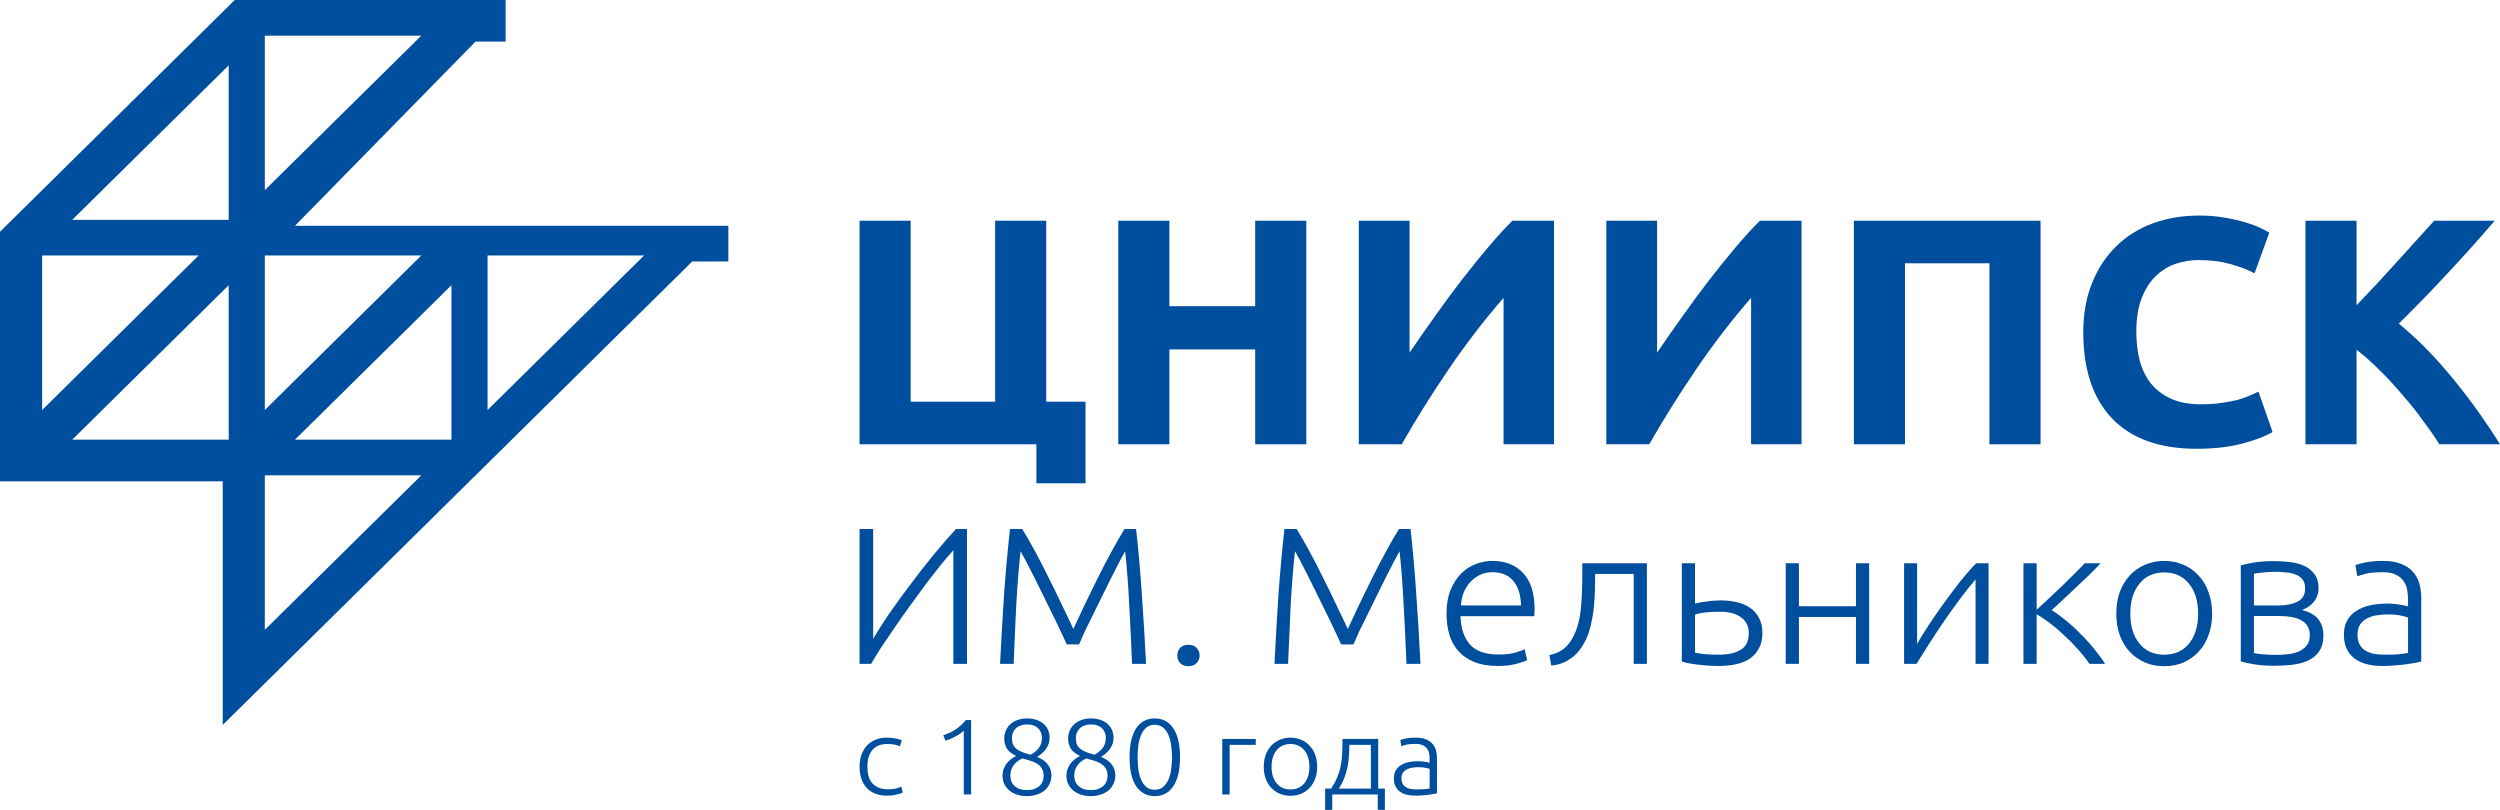 <svg width="142" height="46" viewBox="0 0 142 46" fill="none" xmlns="http://www.w3.org/2000/svg">
<path fill-rule="evenodd" clip-rule="evenodd" d="M13.334 0H28.72V2.363H27.01L16.753 12.826H41.37V14.851H39.319L12.65 41.177V27.339H0V13.163L13.334 0ZM12.99 12.488V3.712L4.101 12.488H12.99ZM15.041 10.8L15.041 2.025L23.931 2.025L15.041 10.8ZM15.041 14.512L15.041 23.288L23.931 14.512L15.041 14.512ZM27.694 23.288V14.512L36.583 14.512L27.694 23.288ZM2.393 14.512L2.393 23.288L11.282 14.512L2.393 14.512ZM12.99 16.2V24.975H4.101L12.99 16.2ZM25.642 24.975V16.2L16.753 24.975H25.642ZM15.041 35.775L15.041 27H23.931L15.041 35.775Z" fill="#004E9E"/>
<path d="M59.426 22.816H61.658V27.452H58.868V25.235H48.823V12.536H51.725V22.816H56.524V12.536H59.426V22.816Z" fill="#004E9E"/>
<path d="M71.295 12.536H74.197V25.235H71.295V19.847H66.421V25.235H63.519V12.536H66.421V17.392H71.295V12.536Z" fill="#004E9E"/>
<path d="M77.18 25.235V12.536H80.063V20.031C80.51 19.371 80.987 18.687 81.495 17.978C82.004 17.258 82.512 16.567 83.021 15.908C83.542 15.236 84.05 14.607 84.546 14.02C85.042 13.434 85.495 12.939 85.904 12.536H88.266V25.235H85.402V16.916C84.31 18.174 83.281 19.512 82.314 20.929C81.347 22.346 80.448 23.781 79.617 25.235H77.18Z" fill="#004E9E"/>
<path d="M91.24 25.235V12.536H94.123V20.031C94.57 19.371 95.047 18.687 95.556 17.978C96.064 17.258 96.573 16.567 97.081 15.908C97.602 15.236 98.11 14.607 98.606 14.02C99.102 13.434 99.555 12.939 99.964 12.536H102.327V25.235H99.462V16.916C98.371 18.174 97.341 19.512 96.374 20.929C95.407 22.346 94.508 23.781 93.677 25.235H91.24Z" fill="#004E9E"/>
<path d="M115.903 12.536V25.235H113.001V14.955H108.202V25.235H105.3V12.536H115.903Z" fill="#004E9E"/>
<path d="M124.766 25.491C122.67 25.491 121.071 24.917 119.967 23.769C118.876 22.621 118.33 20.99 118.33 18.876C118.33 17.826 118.497 16.891 118.832 16.073C119.167 15.242 119.626 14.546 120.209 13.983C120.792 13.409 121.486 12.976 122.292 12.682C123.098 12.389 123.973 12.243 124.915 12.243C125.461 12.243 125.957 12.285 126.403 12.371C126.85 12.444 127.24 12.536 127.575 12.646C127.91 12.744 128.189 12.847 128.412 12.957C128.635 13.067 128.797 13.153 128.896 13.214L128.059 15.523C127.662 15.315 127.197 15.138 126.664 14.991C126.143 14.845 125.547 14.771 124.878 14.771C124.431 14.771 123.991 14.845 123.557 14.991C123.135 15.138 122.757 15.376 122.422 15.706C122.1 16.024 121.84 16.439 121.641 16.952C121.443 17.465 121.344 18.088 121.344 18.821C121.344 19.408 121.406 19.957 121.53 20.471C121.666 20.971 121.877 21.405 122.162 21.771C122.46 22.138 122.844 22.431 123.315 22.651C123.787 22.859 124.357 22.963 125.027 22.963C125.448 22.963 125.827 22.938 126.161 22.889C126.496 22.84 126.794 22.785 127.054 22.724C127.315 22.651 127.544 22.572 127.742 22.486C127.941 22.401 128.121 22.321 128.282 22.248L129.082 24.539C128.673 24.783 128.096 25.003 127.352 25.198C126.608 25.394 125.746 25.491 124.766 25.491Z" fill="#004E9E"/>
<path d="M138.558 25.235C138.298 24.82 137.988 24.374 137.628 23.897C137.281 23.409 136.896 22.926 136.475 22.45C136.066 21.961 135.638 21.497 135.191 21.057C134.745 20.605 134.298 20.208 133.852 19.866V25.235H130.95V12.536H133.852V17.337C134.608 16.555 135.365 15.743 136.121 14.9C136.89 14.045 137.603 13.257 138.261 12.536H141.702C140.821 13.562 139.935 14.552 139.042 15.505C138.161 16.457 137.231 17.416 136.252 18.381C137.281 19.224 138.273 20.226 139.228 21.387C140.195 22.547 141.119 23.83 141.999 25.235H138.558Z" fill="#004E9E"/>
<path d="M48.823 37.706V30.048H49.596V36.281C49.834 35.875 50.138 35.4 50.507 34.855C50.884 34.31 51.287 33.754 51.718 33.187C52.148 32.612 52.587 32.052 53.033 31.507C53.486 30.954 53.909 30.468 54.301 30.048H54.924V37.706H54.151V31.253C53.921 31.503 53.667 31.802 53.39 32.148C53.113 32.494 52.825 32.866 52.525 33.264C52.233 33.654 51.937 34.059 51.637 34.479C51.337 34.892 51.053 35.297 50.784 35.695C50.515 36.085 50.265 36.454 50.034 36.8C49.811 37.146 49.627 37.448 49.481 37.706H48.823Z" fill="#004E9E"/>
<path d="M60.586 36.601C60.51 36.417 60.398 36.174 60.252 35.872C60.114 35.57 59.956 35.242 59.779 34.888C59.602 34.527 59.422 34.159 59.237 33.783C59.053 33.4 58.876 33.043 58.706 32.711C58.537 32.38 58.388 32.089 58.257 31.838C58.126 31.588 58.03 31.411 57.968 31.308C57.868 32.229 57.788 33.231 57.726 34.314C57.672 35.389 57.623 36.52 57.576 37.706H56.804C56.873 36.314 56.95 34.98 57.034 33.706C57.127 32.431 57.238 31.212 57.369 30.048H58.061C58.291 30.417 58.537 30.844 58.799 31.33C59.06 31.809 59.318 32.31 59.572 32.833C59.833 33.349 60.083 33.861 60.321 34.369C60.567 34.87 60.782 35.323 60.967 35.728C61.151 35.323 61.363 34.87 61.601 34.369C61.847 33.861 62.097 33.349 62.351 32.833C62.612 32.31 62.874 31.809 63.135 31.33C63.397 30.844 63.642 30.417 63.873 30.048H64.531C64.661 31.212 64.769 32.431 64.853 33.706C64.946 34.98 65.026 36.314 65.096 37.706H64.3C64.254 36.52 64.2 35.389 64.138 34.314C64.085 33.231 64.008 32.229 63.908 31.308C63.846 31.411 63.75 31.588 63.619 31.838C63.489 32.089 63.339 32.38 63.17 32.711C63.001 33.043 62.824 33.4 62.639 33.783C62.455 34.159 62.274 34.527 62.097 34.888C61.92 35.242 61.759 35.57 61.613 35.872C61.474 36.174 61.367 36.417 61.29 36.601H60.586Z" fill="#004E9E"/>
<path d="M68.139 37.231C68.139 37.4 68.082 37.544 67.966 37.662C67.859 37.78 67.705 37.839 67.505 37.839C67.305 37.839 67.148 37.78 67.032 37.662C66.925 37.544 66.871 37.4 66.871 37.231C66.871 37.061 66.925 36.918 67.032 36.8C67.148 36.682 67.305 36.623 67.505 36.623C67.705 36.623 67.859 36.682 67.966 36.8C68.082 36.918 68.139 37.061 68.139 37.231Z" fill="#004E9E"/>
<path d="M76.173 36.601C76.097 36.417 75.985 36.174 75.839 35.872C75.701 35.57 75.543 35.242 75.366 34.888C75.189 34.527 75.009 34.159 74.824 33.783C74.64 33.4 74.463 33.043 74.294 32.711C74.124 32.38 73.975 32.089 73.844 31.838C73.713 31.588 73.617 31.411 73.555 31.308C73.456 32.229 73.375 33.231 73.313 34.314C73.26 35.389 73.21 36.52 73.163 37.706H72.391C72.46 36.314 72.537 34.98 72.621 33.706C72.714 32.431 72.825 31.212 72.956 30.048H73.648C73.878 30.417 74.124 30.844 74.386 31.33C74.647 31.809 74.905 32.31 75.159 32.833C75.42 33.349 75.67 33.861 75.908 34.369C76.154 34.87 76.37 35.323 76.554 35.728C76.739 35.323 76.95 34.87 77.188 34.369C77.434 33.861 77.684 33.349 77.938 32.833C78.199 32.31 78.461 31.809 78.722 31.33C78.984 30.844 79.23 30.417 79.46 30.048H80.118C80.248 31.212 80.356 32.431 80.441 33.706C80.533 34.98 80.614 36.314 80.683 37.706H79.887C79.841 36.52 79.787 35.389 79.725 34.314C79.672 33.231 79.595 32.229 79.495 31.308C79.433 31.411 79.337 31.588 79.207 31.838C79.076 32.089 78.926 32.38 78.757 32.711C78.588 33.043 78.411 33.4 78.226 33.783C78.042 34.159 77.861 34.527 77.684 34.888C77.507 35.242 77.346 35.57 77.2 35.872C77.061 36.174 76.954 36.417 76.877 36.601H76.173Z" fill="#004E9E"/>
<path d="M82.162 34.844C82.162 34.343 82.235 33.908 82.381 33.54C82.534 33.164 82.731 32.851 82.969 32.601C83.215 32.35 83.492 32.166 83.799 32.048C84.114 31.923 84.437 31.86 84.768 31.86C85.498 31.86 86.079 32.089 86.509 32.546C86.948 33.002 87.167 33.706 87.167 34.656C87.167 34.715 87.163 34.774 87.155 34.833C87.155 34.892 87.151 34.947 87.144 34.999H82.957C82.98 35.699 83.161 36.236 83.499 36.612C83.838 36.988 84.376 37.176 85.114 37.176C85.521 37.176 85.844 37.139 86.083 37.065C86.321 36.991 86.494 36.929 86.602 36.877L86.74 37.496C86.632 37.555 86.429 37.625 86.129 37.706C85.837 37.787 85.491 37.828 85.091 37.828C84.568 37.828 84.122 37.754 83.753 37.606C83.384 37.459 83.08 37.253 82.842 36.988C82.604 36.722 82.431 36.409 82.323 36.048C82.215 35.68 82.162 35.279 82.162 34.844ZM86.394 34.391C86.379 33.794 86.233 33.33 85.956 32.999C85.679 32.667 85.287 32.501 84.779 32.501C84.51 32.501 84.268 32.553 84.053 32.656C83.845 32.759 83.661 32.899 83.499 33.076C83.346 33.245 83.223 33.444 83.13 33.673C83.046 33.901 82.996 34.141 82.98 34.391H86.394Z" fill="#004E9E"/>
<path d="M90.602 32.601V32.833C90.602 33.054 90.598 33.297 90.59 33.562C90.582 33.82 90.567 34.085 90.544 34.358C90.521 34.63 90.483 34.903 90.429 35.175C90.383 35.441 90.321 35.691 90.244 35.927C90.16 36.17 90.052 36.402 89.921 36.623C89.798 36.837 89.648 37.028 89.472 37.198C89.302 37.36 89.103 37.496 88.872 37.606C88.649 37.71 88.395 37.776 88.111 37.805L88.007 37.209C88.391 37.128 88.699 36.977 88.93 36.756C89.168 36.535 89.364 36.222 89.518 35.816C89.671 35.411 89.768 34.947 89.806 34.424C89.852 33.894 89.875 33.316 89.875 32.689V31.993H93.543V37.706H92.793V32.601H90.602Z" fill="#004E9E"/>
<path d="M95.527 31.993H96.277V34.281C96.415 34.244 96.619 34.207 96.888 34.17C97.165 34.126 97.449 34.104 97.741 34.104C98.064 34.104 98.368 34.137 98.653 34.203C98.937 34.269 99.187 34.376 99.402 34.524C99.617 34.671 99.787 34.862 99.909 35.098C100.04 35.334 100.106 35.621 100.106 35.96C100.106 36.299 100.04 36.586 99.909 36.822C99.787 37.058 99.614 37.253 99.391 37.408C99.175 37.555 98.914 37.662 98.606 37.728C98.306 37.794 97.984 37.828 97.638 37.828C97.43 37.828 97.219 37.82 97.003 37.805C96.796 37.791 96.6 37.772 96.415 37.75C96.231 37.728 96.061 37.702 95.908 37.673C95.754 37.643 95.627 37.61 95.527 37.573V31.993ZM97.638 37.187C98.153 37.187 98.564 37.094 98.872 36.91C99.179 36.719 99.333 36.402 99.333 35.96C99.333 35.754 99.291 35.573 99.206 35.419C99.121 35.264 99.006 35.139 98.86 35.043C98.722 34.94 98.552 34.866 98.353 34.822C98.16 34.77 97.949 34.745 97.718 34.745C97.465 34.745 97.211 34.756 96.957 34.778C96.703 34.8 96.477 34.844 96.277 34.91V37.076C96.377 37.098 96.553 37.124 96.807 37.154C97.061 37.176 97.338 37.187 97.638 37.187Z" fill="#004E9E"/>
<path d="M106.168 37.706H105.419V35.043H102.178V37.706H101.429V31.993H102.178V34.435H105.419V31.993H106.168V37.706Z" fill="#004E9E"/>
<path d="M112.212 32.91C111.981 33.175 111.712 33.511 111.404 33.916C111.105 34.321 110.797 34.748 110.482 35.198C110.174 35.647 109.878 36.093 109.594 36.535C109.309 36.977 109.063 37.367 108.856 37.706H108.152V31.993H108.89V36.568C109.075 36.251 109.302 35.886 109.571 35.474C109.847 35.054 110.14 34.634 110.447 34.214C110.755 33.787 111.062 33.378 111.37 32.988C111.685 32.597 111.977 32.266 112.246 31.993H112.95V37.706H112.212V32.91Z" fill="#004E9E"/>
<path d="M114.932 37.706V31.993H115.682V34.634C115.897 34.435 116.135 34.214 116.397 33.971C116.666 33.721 116.927 33.474 117.181 33.231C117.435 32.98 117.669 32.748 117.884 32.535C118.107 32.314 118.284 32.133 118.415 31.993H119.315C119.138 32.185 118.926 32.402 118.68 32.645C118.434 32.881 118.18 33.12 117.919 33.363C117.665 33.606 117.415 33.842 117.169 34.071C116.931 34.299 116.72 34.494 116.535 34.656C116.797 34.818 117.073 35.021 117.366 35.264C117.658 35.5 117.938 35.758 118.207 36.037C118.484 36.31 118.738 36.594 118.969 36.888C119.207 37.176 119.407 37.448 119.568 37.706H118.68C118.496 37.433 118.277 37.157 118.023 36.877C117.777 36.597 117.515 36.332 117.239 36.082C116.97 35.824 116.697 35.592 116.42 35.386C116.151 35.179 115.905 35.014 115.682 34.888V37.706H114.932Z" fill="#004E9E"/>
<path d="M125.649 34.855C125.649 35.304 125.58 35.713 125.442 36.082C125.311 36.45 125.123 36.763 124.877 37.021C124.638 37.279 124.354 37.481 124.023 37.629C123.692 37.769 123.327 37.839 122.927 37.839C122.528 37.839 122.162 37.769 121.832 37.629C121.501 37.481 121.213 37.279 120.967 37.021C120.729 36.763 120.54 36.45 120.402 36.082C120.271 35.713 120.206 35.304 120.206 34.855C120.206 34.406 120.271 33.997 120.402 33.629C120.54 33.26 120.729 32.947 120.967 32.689C121.213 32.424 121.501 32.221 121.832 32.081C122.162 31.934 122.528 31.86 122.927 31.86C123.327 31.86 123.692 31.934 124.023 32.081C124.354 32.221 124.638 32.424 124.877 32.689C125.123 32.947 125.311 33.26 125.442 33.629C125.58 33.997 125.649 34.406 125.649 34.855ZM124.853 34.855C124.853 34.141 124.68 33.573 124.334 33.153C123.988 32.726 123.519 32.513 122.927 32.513C122.335 32.513 121.866 32.726 121.521 33.153C121.175 33.573 121.002 34.141 121.002 34.855C121.002 35.57 121.175 36.137 121.521 36.557C121.866 36.977 122.335 37.187 122.927 37.187C123.519 37.187 123.988 36.977 124.334 36.557C124.68 36.137 124.853 35.57 124.853 34.855Z" fill="#004E9E"/>
<path d="M129.202 31.872C129.432 31.872 129.69 31.886 129.974 31.916C130.266 31.938 130.539 32.001 130.793 32.104C131.047 32.199 131.258 32.354 131.427 32.568C131.604 32.774 131.693 33.058 131.693 33.419C131.693 33.699 131.608 33.949 131.439 34.17C131.27 34.384 131.039 34.542 130.747 34.645C131.178 34.756 131.489 34.932 131.681 35.175C131.873 35.419 131.969 35.717 131.969 36.071C131.969 36.454 131.889 36.763 131.727 36.999C131.566 37.227 131.351 37.404 131.081 37.529C130.82 37.647 130.52 37.724 130.182 37.761C129.851 37.798 129.513 37.816 129.167 37.816C128.752 37.816 128.387 37.791 128.071 37.739C127.764 37.688 127.499 37.632 127.276 37.573V32.115C127.468 32.056 127.722 32.001 128.037 31.949C128.352 31.897 128.74 31.872 129.202 31.872ZM128.025 34.391H129.386C129.847 34.391 130.22 34.317 130.505 34.17C130.789 34.023 130.931 33.776 130.931 33.43C130.931 33.209 130.882 33.035 130.782 32.91C130.682 32.785 130.551 32.693 130.389 32.634C130.228 32.568 130.043 32.527 129.836 32.513C129.628 32.49 129.421 32.479 129.213 32.479C128.959 32.479 128.717 32.494 128.487 32.523C128.256 32.546 128.102 32.568 128.025 32.59V34.391ZM128.025 34.988V37.087C128.064 37.102 128.125 37.117 128.21 37.131C128.302 37.139 128.402 37.15 128.51 37.164C128.625 37.172 128.744 37.179 128.867 37.187C128.998 37.194 129.121 37.198 129.236 37.198C129.498 37.198 129.747 37.183 129.986 37.154C130.224 37.124 130.432 37.069 130.609 36.988C130.785 36.899 130.928 36.785 131.035 36.645C131.143 36.498 131.197 36.306 131.197 36.071C131.197 35.864 131.151 35.691 131.058 35.551C130.974 35.411 130.851 35.301 130.689 35.22C130.536 35.139 130.351 35.08 130.136 35.043C129.928 35.006 129.701 34.988 129.455 34.988H128.025Z" fill="#004E9E"/>
<path d="M135.451 37.187C135.743 37.187 135.997 37.179 136.212 37.164C136.435 37.142 136.624 37.117 136.777 37.087V35.076C136.693 35.039 136.558 35.002 136.374 34.966C136.189 34.921 135.935 34.899 135.613 34.899C135.428 34.899 135.236 34.914 135.036 34.944C134.836 34.966 134.652 35.021 134.482 35.109C134.313 35.19 134.175 35.304 134.067 35.452C133.96 35.599 133.906 35.794 133.906 36.037C133.906 36.251 133.94 36.431 134.01 36.579C134.086 36.726 134.19 36.844 134.321 36.932C134.459 37.021 134.621 37.087 134.805 37.131C134.998 37.168 135.213 37.187 135.451 37.187ZM135.382 31.86C135.774 31.86 136.105 31.916 136.374 32.026C136.651 32.129 136.873 32.277 137.043 32.468C137.212 32.653 137.335 32.873 137.412 33.131C137.489 33.389 137.527 33.669 137.527 33.971V37.573C137.45 37.596 137.339 37.621 137.193 37.651C137.046 37.673 136.877 37.699 136.685 37.728C136.493 37.758 136.278 37.78 136.039 37.794C135.809 37.816 135.57 37.828 135.324 37.828C135.009 37.828 134.717 37.794 134.448 37.728C134.186 37.662 133.956 37.559 133.756 37.419C133.564 37.271 133.41 37.087 133.295 36.866C133.187 36.638 133.133 36.362 133.133 36.037C133.133 35.728 133.195 35.463 133.318 35.242C133.441 35.021 133.614 34.84 133.837 34.7C134.06 34.553 134.325 34.446 134.632 34.38C134.94 34.314 135.274 34.281 135.636 34.281C135.743 34.281 135.855 34.288 135.97 34.303C136.093 34.31 136.208 34.325 136.316 34.347C136.431 34.361 136.528 34.38 136.604 34.402C136.689 34.417 136.747 34.431 136.777 34.446V34.093C136.777 33.894 136.762 33.702 136.731 33.518C136.7 33.327 136.631 33.157 136.524 33.01C136.424 32.855 136.278 32.733 136.085 32.645C135.901 32.549 135.655 32.501 135.347 32.501C134.909 32.501 134.582 32.531 134.367 32.59C134.152 32.649 133.994 32.697 133.894 32.733L133.79 32.104C133.921 32.045 134.121 31.989 134.39 31.938C134.667 31.886 134.998 31.86 135.382 31.86Z" fill="#004E9E"/>
<path d="M50.399 45.194C50.141 45.194 49.914 45.156 49.717 45.078C49.52 45.001 49.355 44.891 49.222 44.749C49.093 44.602 48.995 44.429 48.926 44.23C48.858 44.027 48.823 43.803 48.823 43.559C48.823 43.311 48.858 43.085 48.926 42.881C48.999 42.678 49.102 42.503 49.235 42.356C49.368 42.21 49.528 42.098 49.717 42.021C49.906 41.94 50.118 41.899 50.354 41.899C50.534 41.899 50.701 41.913 50.855 41.941C51.014 41.97 51.136 42.007 51.222 42.051L51.112 42.393C51.027 42.352 50.93 42.32 50.823 42.295C50.716 42.271 50.572 42.259 50.392 42.259C50.024 42.259 49.743 42.373 49.55 42.601C49.361 42.824 49.267 43.144 49.267 43.559C49.267 43.746 49.288 43.919 49.331 44.078C49.374 44.232 49.443 44.366 49.537 44.48C49.636 44.59 49.76 44.678 49.91 44.743C50.064 44.804 50.251 44.834 50.469 44.834C50.649 44.834 50.8 44.816 50.919 44.779C51.044 44.739 51.134 44.704 51.19 44.676L51.28 45.017C51.202 45.058 51.08 45.097 50.913 45.133C50.75 45.174 50.579 45.194 50.399 45.194Z" fill="#004E9E"/>
<path d="M53.578 41.764C53.836 41.679 54.065 41.571 54.267 41.441C54.468 41.307 54.667 41.126 54.864 40.898H55.16V45.127H54.742V41.502C54.695 41.551 54.633 41.602 54.556 41.655C54.483 41.708 54.399 41.761 54.305 41.813C54.211 41.862 54.112 41.911 54.009 41.96C53.906 42.005 53.803 42.041 53.701 42.07L53.578 41.764Z" fill="#004E9E"/>
<path d="M58.333 45.219C58.123 45.219 57.932 45.19 57.761 45.133C57.594 45.076 57.448 44.997 57.324 44.895C57.204 44.789 57.109 44.667 57.041 44.529C56.977 44.387 56.944 44.232 56.944 44.065C56.944 43.923 56.966 43.795 57.009 43.681C57.052 43.563 57.107 43.459 57.176 43.37C57.249 43.276 57.33 43.195 57.42 43.126C57.514 43.052 57.613 42.989 57.716 42.936C57.455 42.814 57.277 42.67 57.182 42.503C57.088 42.336 57.041 42.155 57.041 41.96C57.041 41.785 57.073 41.626 57.137 41.484C57.202 41.341 57.289 41.221 57.401 41.124C57.517 41.022 57.654 40.945 57.812 40.892C57.971 40.835 58.145 40.806 58.333 40.806C58.556 40.806 58.749 40.839 58.912 40.904C59.075 40.965 59.208 41.046 59.311 41.148C59.418 41.25 59.495 41.366 59.542 41.496C59.594 41.626 59.619 41.761 59.619 41.899C59.619 42.033 59.598 42.157 59.555 42.271C59.512 42.381 59.456 42.483 59.388 42.576C59.319 42.666 59.242 42.745 59.156 42.814C59.071 42.883 58.987 42.942 58.906 42.991C59.206 43.113 59.416 43.266 59.536 43.449C59.66 43.632 59.722 43.825 59.722 44.029C59.722 44.204 59.688 44.364 59.619 44.511C59.555 44.657 59.463 44.783 59.343 44.889C59.223 44.991 59.077 45.07 58.906 45.127C58.734 45.188 58.543 45.219 58.333 45.219ZM59.279 44.065C59.279 43.89 59.242 43.748 59.169 43.638C59.101 43.528 59.008 43.439 58.893 43.37C58.781 43.3 58.653 43.245 58.507 43.205C58.365 43.164 58.222 43.121 58.076 43.077C57.858 43.174 57.688 43.306 57.568 43.473C57.448 43.636 57.388 43.833 57.388 44.065C57.388 44.179 57.407 44.285 57.446 44.383C57.484 44.48 57.542 44.566 57.62 44.639C57.701 44.712 57.8 44.771 57.915 44.816C58.035 44.857 58.175 44.877 58.333 44.877C58.492 44.877 58.629 44.857 58.745 44.816C58.865 44.771 58.964 44.712 59.041 44.639C59.122 44.566 59.182 44.48 59.221 44.383C59.259 44.285 59.279 44.179 59.279 44.065ZM57.478 41.917C57.478 42.031 57.491 42.135 57.517 42.228C57.547 42.322 57.6 42.407 57.677 42.485C57.755 42.558 57.862 42.627 57.999 42.692C58.136 42.753 58.316 42.812 58.539 42.869C58.736 42.763 58.893 42.633 59.008 42.479C59.124 42.324 59.182 42.131 59.182 41.899C59.182 41.805 59.165 41.714 59.131 41.624C59.101 41.535 59.051 41.455 58.983 41.386C58.919 41.313 58.833 41.256 58.726 41.215C58.618 41.17 58.488 41.148 58.333 41.148C58.192 41.148 58.068 41.169 57.96 41.209C57.853 41.25 57.763 41.307 57.69 41.38C57.622 41.449 57.568 41.531 57.529 41.624C57.495 41.718 57.478 41.815 57.478 41.917Z" fill="#004E9E"/>
<path d="M61.963 45.219C61.753 45.219 61.562 45.19 61.391 45.133C61.223 45.076 61.078 44.997 60.953 44.895C60.833 44.789 60.739 44.667 60.67 44.529C60.606 44.387 60.574 44.232 60.574 44.065C60.574 43.923 60.595 43.795 60.638 43.681C60.681 43.563 60.737 43.459 60.806 43.37C60.878 43.276 60.96 43.195 61.05 43.126C61.144 43.052 61.243 42.989 61.346 42.936C61.084 42.814 60.906 42.67 60.812 42.503C60.718 42.336 60.67 42.155 60.67 41.96C60.67 41.785 60.703 41.626 60.767 41.484C60.831 41.341 60.919 41.221 61.031 41.124C61.146 41.022 61.283 40.945 61.442 40.892C61.601 40.835 61.774 40.806 61.963 40.806C62.186 40.806 62.379 40.839 62.542 40.904C62.705 40.965 62.837 41.046 62.94 41.148C63.047 41.25 63.125 41.366 63.172 41.496C63.223 41.626 63.249 41.761 63.249 41.899C63.249 42.033 63.227 42.157 63.185 42.271C63.142 42.381 63.086 42.483 63.017 42.576C62.949 42.666 62.872 42.745 62.786 42.814C62.7 42.883 62.617 42.942 62.535 42.991C62.835 43.113 63.045 43.266 63.165 43.449C63.29 43.632 63.352 43.825 63.352 44.029C63.352 44.204 63.318 44.364 63.249 44.511C63.185 44.657 63.093 44.783 62.972 44.889C62.852 44.991 62.707 45.07 62.535 45.127C62.364 45.188 62.173 45.219 61.963 45.219ZM62.908 44.065C62.908 43.89 62.872 43.748 62.799 43.638C62.73 43.528 62.638 43.439 62.522 43.37C62.411 43.3 62.282 43.245 62.136 43.205C61.995 43.164 61.852 43.121 61.706 43.077C61.487 43.174 61.318 43.306 61.198 43.473C61.078 43.636 61.018 43.833 61.018 44.065C61.018 44.179 61.037 44.285 61.075 44.383C61.114 44.48 61.172 44.566 61.249 44.639C61.331 44.712 61.429 44.771 61.545 44.816C61.665 44.857 61.804 44.877 61.963 44.877C62.121 44.877 62.259 44.857 62.374 44.816C62.495 44.771 62.593 44.712 62.67 44.639C62.752 44.566 62.812 44.48 62.85 44.383C62.889 44.285 62.908 44.179 62.908 44.065ZM61.108 41.917C61.108 42.031 61.12 42.135 61.146 42.228C61.176 42.322 61.23 42.407 61.307 42.485C61.384 42.558 61.491 42.627 61.629 42.692C61.766 42.753 61.946 42.812 62.169 42.869C62.366 42.763 62.522 42.633 62.638 42.479C62.754 42.324 62.812 42.131 62.812 41.899C62.812 41.805 62.795 41.714 62.76 41.624C62.73 41.535 62.681 41.455 62.612 41.386C62.548 41.313 62.462 41.256 62.355 41.215C62.248 41.17 62.117 41.148 61.963 41.148C61.821 41.148 61.697 41.169 61.59 41.209C61.483 41.25 61.393 41.307 61.32 41.38C61.251 41.449 61.198 41.531 61.159 41.624C61.125 41.718 61.108 41.815 61.108 41.917Z" fill="#004E9E"/>
<path d="M64.159 43.016C64.159 42.3 64.283 41.752 64.531 41.374C64.78 40.996 65.134 40.806 65.593 40.806C66.047 40.806 66.398 40.996 66.647 41.374C66.9 41.752 67.026 42.3 67.026 43.016C67.026 43.728 66.9 44.273 66.647 44.651C66.398 45.029 66.047 45.219 65.593 45.219C65.138 45.219 64.784 45.029 64.531 44.651C64.283 44.273 64.159 43.728 64.159 43.016ZM66.57 43.016C66.57 42.772 66.553 42.54 66.519 42.32C66.489 42.096 66.435 41.899 66.358 41.728C66.281 41.557 66.18 41.421 66.055 41.319C65.931 41.217 65.777 41.166 65.593 41.166C65.404 41.166 65.247 41.217 65.123 41.319C64.999 41.421 64.898 41.557 64.821 41.728C64.748 41.899 64.694 42.096 64.66 42.32C64.63 42.54 64.615 42.772 64.615 43.016C64.615 43.26 64.63 43.494 64.66 43.717C64.694 43.937 64.748 44.132 64.821 44.303C64.898 44.47 64.999 44.604 65.123 44.706C65.247 44.808 65.404 44.859 65.593 44.859C65.777 44.859 65.931 44.808 66.055 44.706C66.18 44.604 66.281 44.47 66.358 44.303C66.435 44.132 66.489 43.937 66.519 43.717C66.553 43.494 66.57 43.26 66.57 43.016Z" fill="#004E9E"/>
<path d="M71.328 42.308H69.843V45.127H69.425V41.972H71.328V42.308Z" fill="#004E9E"/>
<path d="M74.816 43.553C74.816 43.801 74.778 44.027 74.701 44.23C74.628 44.434 74.523 44.606 74.386 44.749C74.253 44.891 74.094 45.003 73.91 45.084C73.725 45.162 73.522 45.2 73.299 45.2C73.076 45.2 72.872 45.162 72.688 45.084C72.504 45.003 72.343 44.891 72.206 44.749C72.073 44.606 71.968 44.434 71.891 44.23C71.818 44.027 71.781 43.801 71.781 43.553C71.781 43.304 71.818 43.079 71.891 42.875C71.968 42.672 72.073 42.499 72.206 42.356C72.343 42.21 72.504 42.098 72.688 42.021C72.872 41.94 73.076 41.899 73.299 41.899C73.522 41.899 73.725 41.94 73.91 42.021C74.094 42.098 74.253 42.21 74.386 42.356C74.523 42.499 74.628 42.672 74.701 42.875C74.778 43.079 74.816 43.304 74.816 43.553ZM74.373 43.553C74.373 43.158 74.276 42.845 74.083 42.613C73.891 42.377 73.629 42.259 73.299 42.259C72.969 42.259 72.707 42.377 72.514 42.613C72.322 42.845 72.225 43.158 72.225 43.553C72.225 43.947 72.322 44.261 72.514 44.492C72.707 44.724 72.969 44.84 73.299 44.84C73.629 44.84 73.891 44.724 74.083 44.492C74.276 44.261 74.373 43.947 74.373 43.553Z" fill="#004E9E"/>
<path d="M78.283 44.791H78.662V46H78.257V45.127H75.672V46H75.267V44.791H75.608C75.749 44.58 75.861 44.377 75.942 44.181C76.028 43.986 76.092 43.787 76.135 43.583C76.182 43.38 76.212 43.166 76.225 42.942C76.242 42.715 76.251 42.466 76.251 42.198V41.972H78.283V44.791ZM76.643 42.308C76.643 42.527 76.634 42.743 76.617 42.955C76.604 43.166 76.576 43.376 76.534 43.583C76.491 43.791 76.431 43.996 76.353 44.2C76.276 44.399 76.176 44.596 76.051 44.791H77.865V42.308H76.643Z" fill="#004E9E"/>
<path d="M80.464 44.84C80.627 44.84 80.768 44.836 80.888 44.828C81.013 44.816 81.118 44.802 81.203 44.785V43.675C81.156 43.654 81.081 43.634 80.978 43.614C80.875 43.589 80.734 43.577 80.554 43.577C80.451 43.577 80.344 43.585 80.232 43.602C80.121 43.614 80.018 43.644 79.924 43.693C79.829 43.738 79.752 43.801 79.692 43.882C79.632 43.964 79.602 44.071 79.602 44.206C79.602 44.324 79.621 44.423 79.66 44.505C79.703 44.586 79.761 44.651 79.834 44.7C79.911 44.749 80.001 44.785 80.104 44.81C80.211 44.83 80.331 44.84 80.464 44.84ZM80.425 41.899C80.644 41.899 80.828 41.929 80.978 41.99C81.133 42.047 81.257 42.129 81.351 42.234C81.445 42.336 81.514 42.458 81.557 42.601C81.6 42.743 81.621 42.898 81.621 43.064V45.054C81.578 45.066 81.516 45.08 81.435 45.097C81.353 45.109 81.259 45.123 81.152 45.139C81.045 45.156 80.925 45.168 80.792 45.176C80.663 45.188 80.53 45.194 80.393 45.194C80.217 45.194 80.054 45.176 79.904 45.139C79.759 45.103 79.63 45.046 79.519 44.968C79.411 44.887 79.326 44.785 79.261 44.663C79.201 44.537 79.171 44.385 79.171 44.206C79.171 44.035 79.206 43.888 79.274 43.766C79.343 43.644 79.439 43.544 79.564 43.467C79.688 43.386 79.836 43.327 80.007 43.29C80.179 43.254 80.365 43.235 80.567 43.235C80.627 43.235 80.689 43.239 80.753 43.248C80.822 43.252 80.886 43.26 80.946 43.272C81.01 43.28 81.064 43.29 81.107 43.302C81.154 43.311 81.186 43.319 81.203 43.327V43.132C81.203 43.022 81.195 42.916 81.178 42.814C81.16 42.708 81.122 42.615 81.062 42.533C81.006 42.448 80.925 42.381 80.817 42.332C80.715 42.279 80.577 42.253 80.406 42.253C80.162 42.253 79.979 42.269 79.859 42.302C79.739 42.334 79.651 42.361 79.596 42.381L79.538 42.033C79.611 42.001 79.722 41.97 79.872 41.941C80.027 41.913 80.211 41.899 80.425 41.899Z" fill="#004E9E"/>
</svg>
